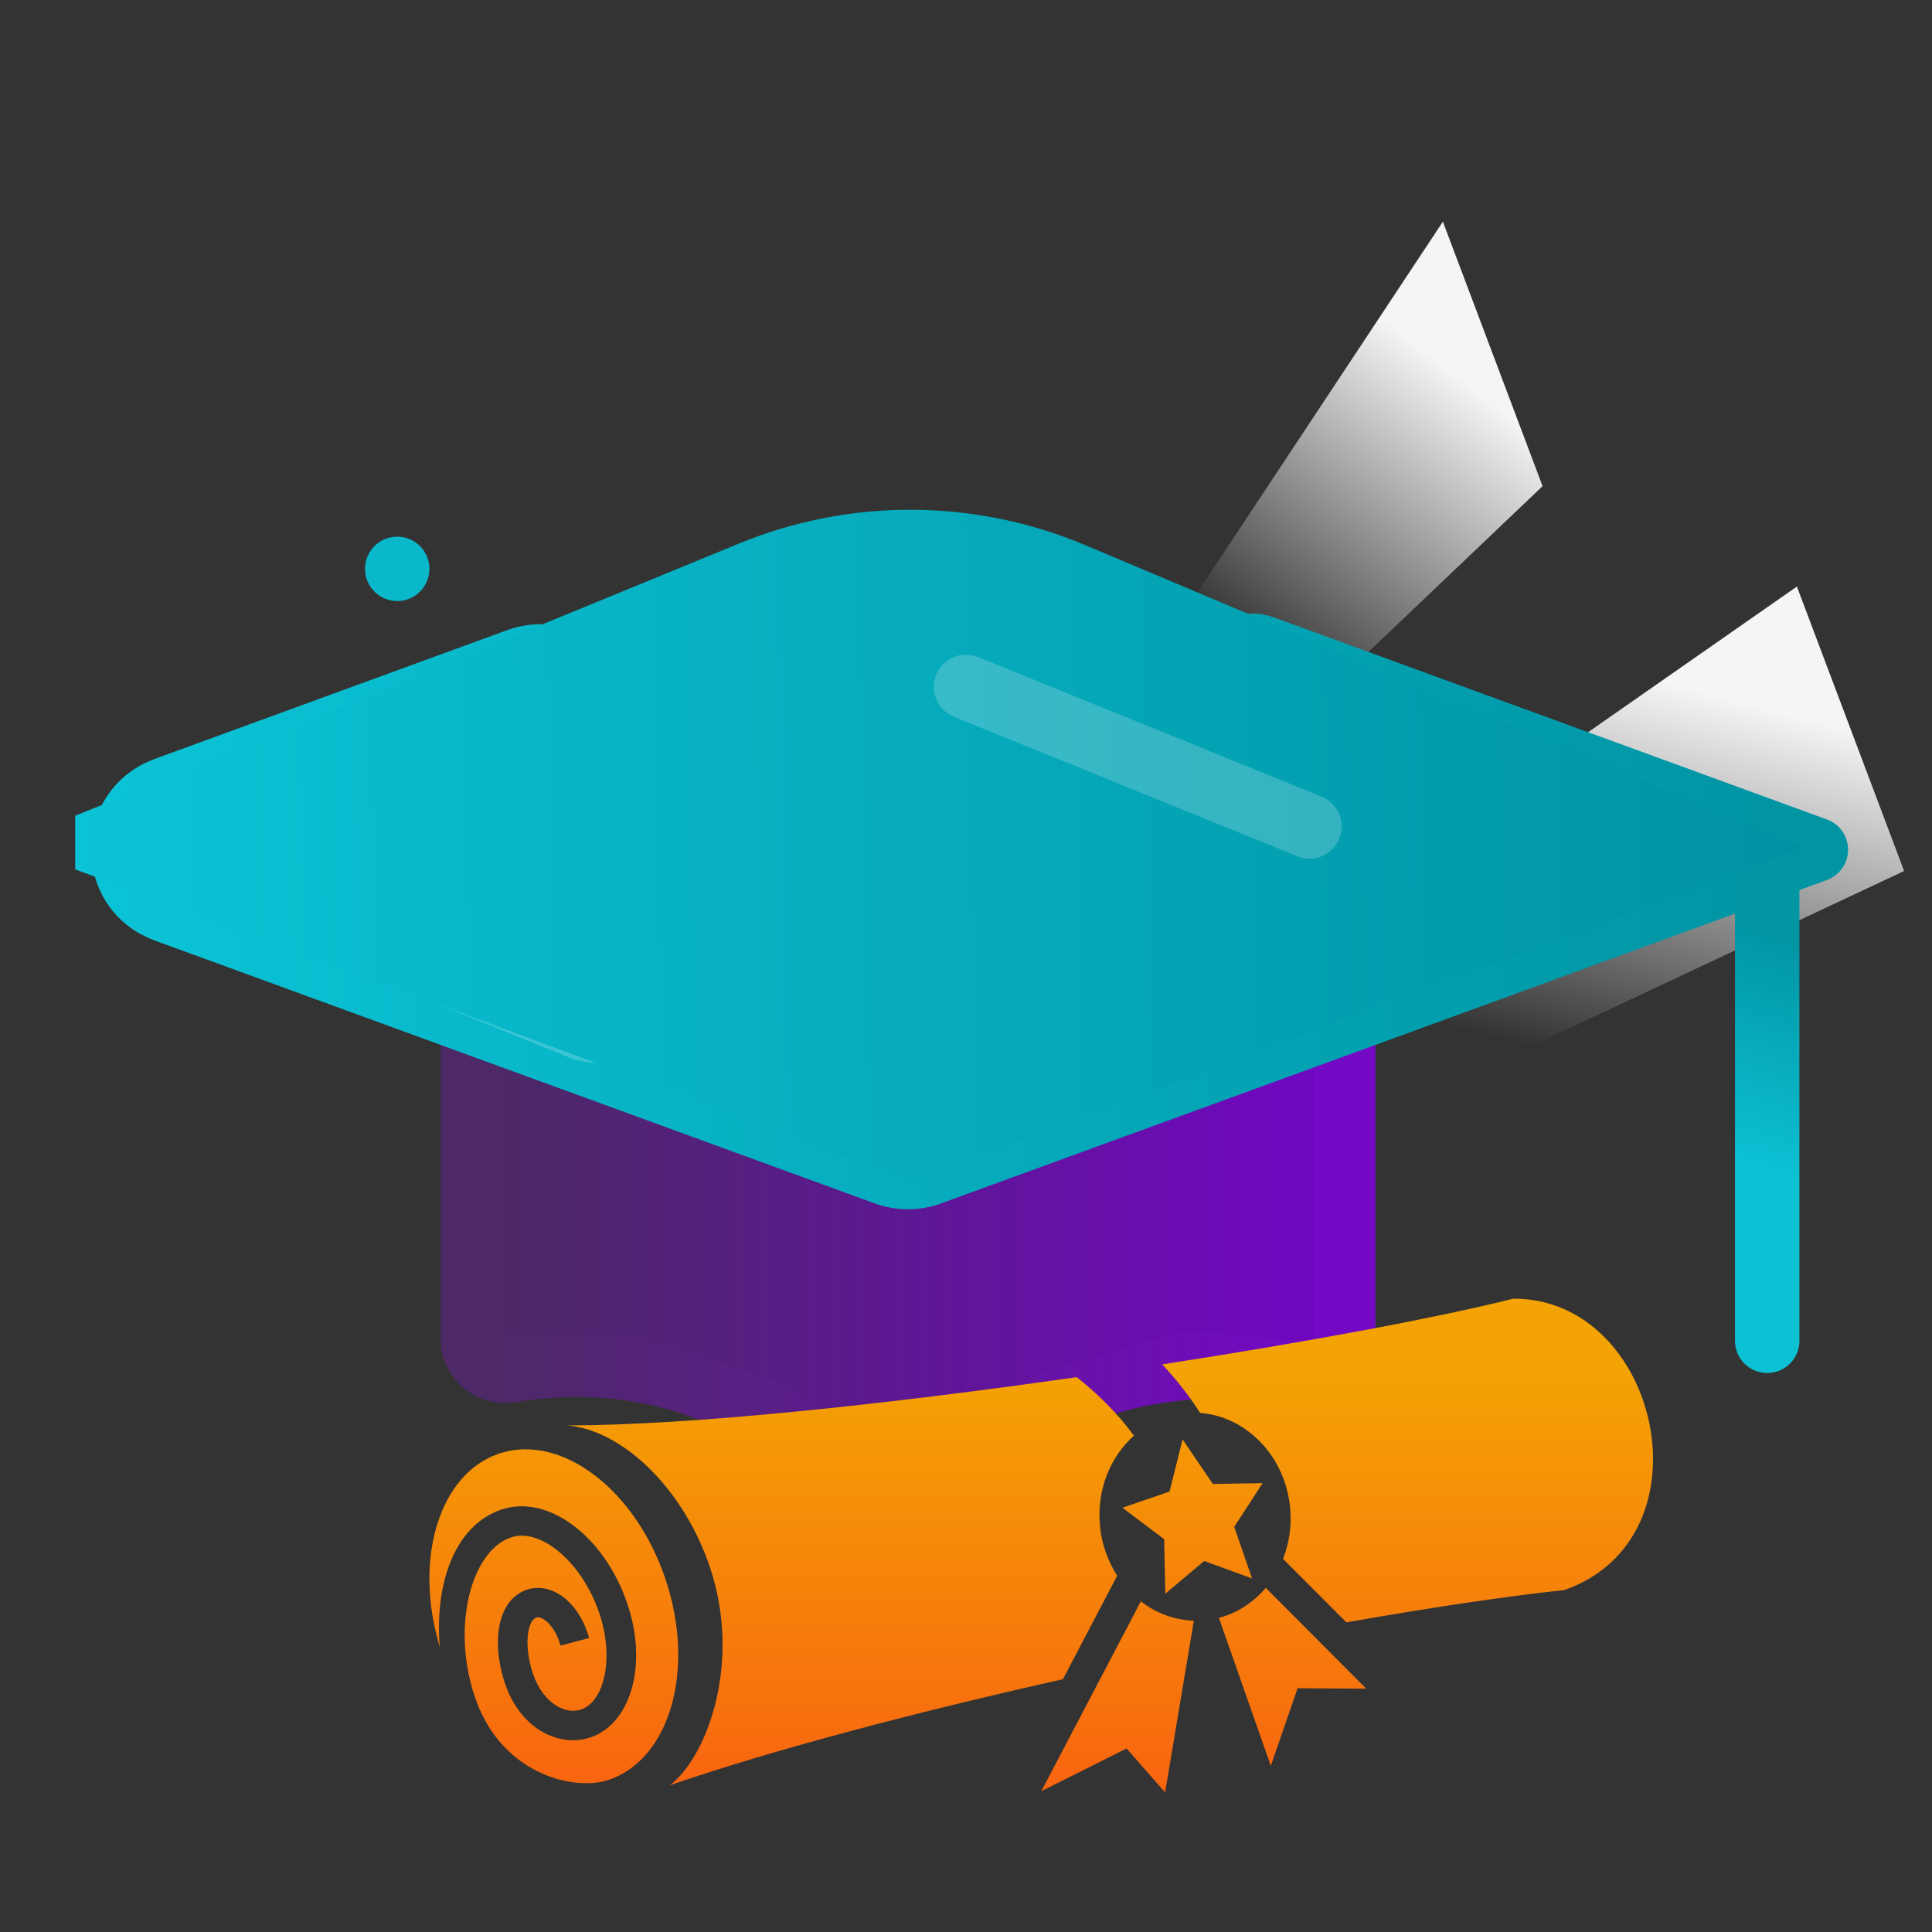 <svg width="30" height="30" viewBox="0 0 30 30" fill="none" xmlns="http://www.w3.org/2000/svg">
<rect x="0" y="0" width="30" height="30" fill="#333333" stroke="none"/>
<path d="M22.405 3.442L16.053 13.038L16.617 14.535L23.953 7.549L22.405 3.442Z" fill="url(#paint0_linear_12166_3746)"/>
<path d="M27.902 9.108L14.688 18.326L15.388 20.184L29.567 13.525L27.902 9.108Z" fill="url(#paint1_linear_12166_3746)"/>
<path d="M7.84 16.057V20.785C10.274 20.392 12.333 21.269 14.099 23.137C15.61 21.02 17.803 20.486 20.357 20.785V16.059" stroke="url(#paint2_linear_12166_3746)" stroke-width="2" stroke-linecap="round" stroke-linejoin="round"/>
<path d="M7.898 20.666V14.833L20.398 15.333V20.833L18.398 20.666L16.065 21.333L14.065 23.166L12.232 21.5L9.732 20.666H7.898Z" fill="url(#paint3_linear_12166_3746)"/>
<path d="M28.197 13.194C28.197 13.194 28.196 13.195 28.196 13.195L28.186 13.199L20.839 15.883L14.441 18.217C14.22 18.298 13.977 18.298 13.755 18.217L2.572 14.134C1.696 13.814 1.696 12.575 2.572 12.255L8.051 10.253C8.57 10.064 9.137 10.337 9.418 10.812C10.365 12.41 12.107 13.482 14.098 13.482C16.337 13.482 18.193 12.179 19.044 10.301C19.118 10.137 19.279 10.026 19.459 10.028V10.028C19.508 10.029 19.557 10.038 19.603 10.054L28.196 13.194C28.196 13.194 28.197 13.194 28.197 13.194V13.194Z" stroke="url(#paint4_linear_12166_3746)" stroke-linecap="round" stroke-linejoin="round"/>
<path d="M27.441 13.68V20.82" stroke="url(#paint5_linear_12166_3746)" stroke-linecap="round" stroke-linejoin="round"/>
<path opacity="0.2" d="M3.898 13.333L9.232 15.5" stroke="white" stroke-width="2" stroke-linecap="round"/>
<path d="M11.473 8.441L2.001 12.333L1.168 12.666V13.5L14.168 18.333L28.001 13.166L16.853 8.465C15.134 7.741 13.198 7.732 11.473 8.441Z" fill="url(#paint6_linear_12166_3746)"/>
<path opacity="0.2" d="M15 10.666L20.333 12.833" stroke="white" stroke-linecap="round"/>
<path d="M9.439 27.642C8.921 27.812 7.736 27.566 7.344 26.259C7.013 25.154 7.356 24.026 7.971 23.862C8.19 23.804 8.463 23.901 8.72 24.13C9.006 24.384 9.235 24.77 9.348 25.188C9.521 25.831 9.361 26.456 8.997 26.553C8.734 26.623 8.383 26.399 8.249 25.904C8.135 25.483 8.203 25.151 8.334 25.116C8.376 25.105 8.438 25.132 8.499 25.188C8.589 25.271 8.664 25.404 8.704 25.553L9.148 25.435C9.085 25.201 8.965 24.995 8.811 24.853C8.63 24.687 8.413 24.622 8.215 24.675C7.79 24.788 7.621 25.342 7.805 26.022C7.971 26.638 8.376 26.956 8.771 27.013C8.889 27.03 9.007 27.024 9.116 26.994C9.741 26.828 10.038 25.983 9.792 25.07C9.654 24.561 9.383 24.106 9.027 23.789C8.652 23.456 8.224 23.322 7.852 23.421C7.402 23.541 7.068 23.924 6.912 24.502C6.824 24.825 6.797 25.192 6.829 25.574C6.416 24.207 6.822 22.875 7.76 22.568C8.721 22.254 9.876 23.136 10.339 24.537C10.803 25.938 10.4 27.328 9.439 27.642V27.642ZM23.496 20.166C22.348 20.456 20.309 20.837 18.047 21.186C18.257 21.411 18.458 21.662 18.636 21.94C19.356 21.994 19.962 22.615 20.034 23.421C20.059 23.7 20.017 23.967 19.923 24.206L20.907 25.192C22.201 24.964 23.373 24.789 24.293 24.69C26.611 23.872 25.763 20.152 23.496 20.166ZM16.505 26.075L17.348 24.467C17.202 24.242 17.105 23.974 17.079 23.682C17.03 23.129 17.243 22.617 17.608 22.293C17.342 21.929 17.024 21.626 16.719 21.384C13.788 21.804 10.705 22.136 8.804 22.133C9.68 22.207 10.625 23.129 11.03 24.355C11.522 25.841 10.967 27.3 10.399 27.722C12.035 27.16 14.249 26.58 16.505 26.075H16.505ZM19.654 24.657C19.464 24.882 19.213 25.047 18.927 25.122L19.733 27.42L20.149 26.215L21.216 26.222L19.655 24.657L19.654 24.657ZM17.715 24.866L16.169 27.814L17.494 27.15L18.092 27.833L18.538 25.166C18.236 25.157 17.951 25.048 17.715 24.866L17.715 24.866ZM19.165 23.709L19.606 23.03L18.833 23.043L18.363 22.351L18.161 23.161L17.429 23.412L18.077 23.9L18.095 24.747L18.699 24.239L19.442 24.51L19.165 23.709V23.709Z" fill="url(#paint7_linear_12166_3746)"/>
<circle cx="6.168" cy="8.833" r="0.5" fill="#09B8CA"/>
<defs>
<linearGradient id="paint0_linear_12166_3746" x1="22.169" y1="5.462" x2="18.893" y2="9.683" gradientUnits="userSpaceOnUse">
<stop stop-color="#F5F5F5"/>
<stop offset="1" stop-color="white" stop-opacity="0"/>
</linearGradient>
<linearGradient id="paint1_linear_12166_3746" x1="26.895" y1="10.865" x2="25.433" y2="16.672" gradientUnits="userSpaceOnUse">
<stop stop-color="#F5F5F5"/>
<stop offset="1" stop-color="white" stop-opacity="0"/>
</linearGradient>
<linearGradient id="paint2_linear_12166_3746" x1="7.734" y1="18.833" x2="20.401" y2="18.755" gradientUnits="userSpaceOnUse">
<stop stop-color="#4D2968"/>
<stop offset="1" stop-color="#7309C4"/>
</linearGradient>
<linearGradient id="paint3_linear_12166_3746" x1="7.732" y1="18.666" x2="20.565" y2="18.666" gradientUnits="userSpaceOnUse">
<stop stop-color="#4B2965"/>
<stop offset="1" stop-color="#7006C2"/>
</linearGradient>
<linearGradient id="paint4_linear_12166_3746" x1="1.733" y1="13.5" x2="27.4" y2="13.166" gradientUnits="userSpaceOnUse">
<stop stop-color="#0BC3D6"/>
<stop offset="1" stop-color="#0195A4"/>
</linearGradient>
<linearGradient id="paint5_linear_12166_3746" x1="27.821" y1="18.332" x2="28.858" y2="14.987" gradientUnits="userSpaceOnUse">
<stop stop-color="#0CC1D4"/>
<stop offset="1" stop-color="#0296A5"/>
</linearGradient>
<linearGradient id="paint6_linear_12166_3746" x1="1.168" y1="15.156" x2="27.994" y2="14.611" gradientUnits="userSpaceOnUse">
<stop stop-color="#0BC3D6"/>
<stop offset="1" stop-color="#0092A2"/>
</linearGradient>
<linearGradient id="paint7_linear_12166_3746" x1="16.168" y1="21.244" x2="16.168" y2="27.833" gradientUnits="userSpaceOnUse">
<stop stop-color="#F4A304"/>
<stop offset="1" stop-color="#F86410"/>
</linearGradient>
</defs>
</svg>

